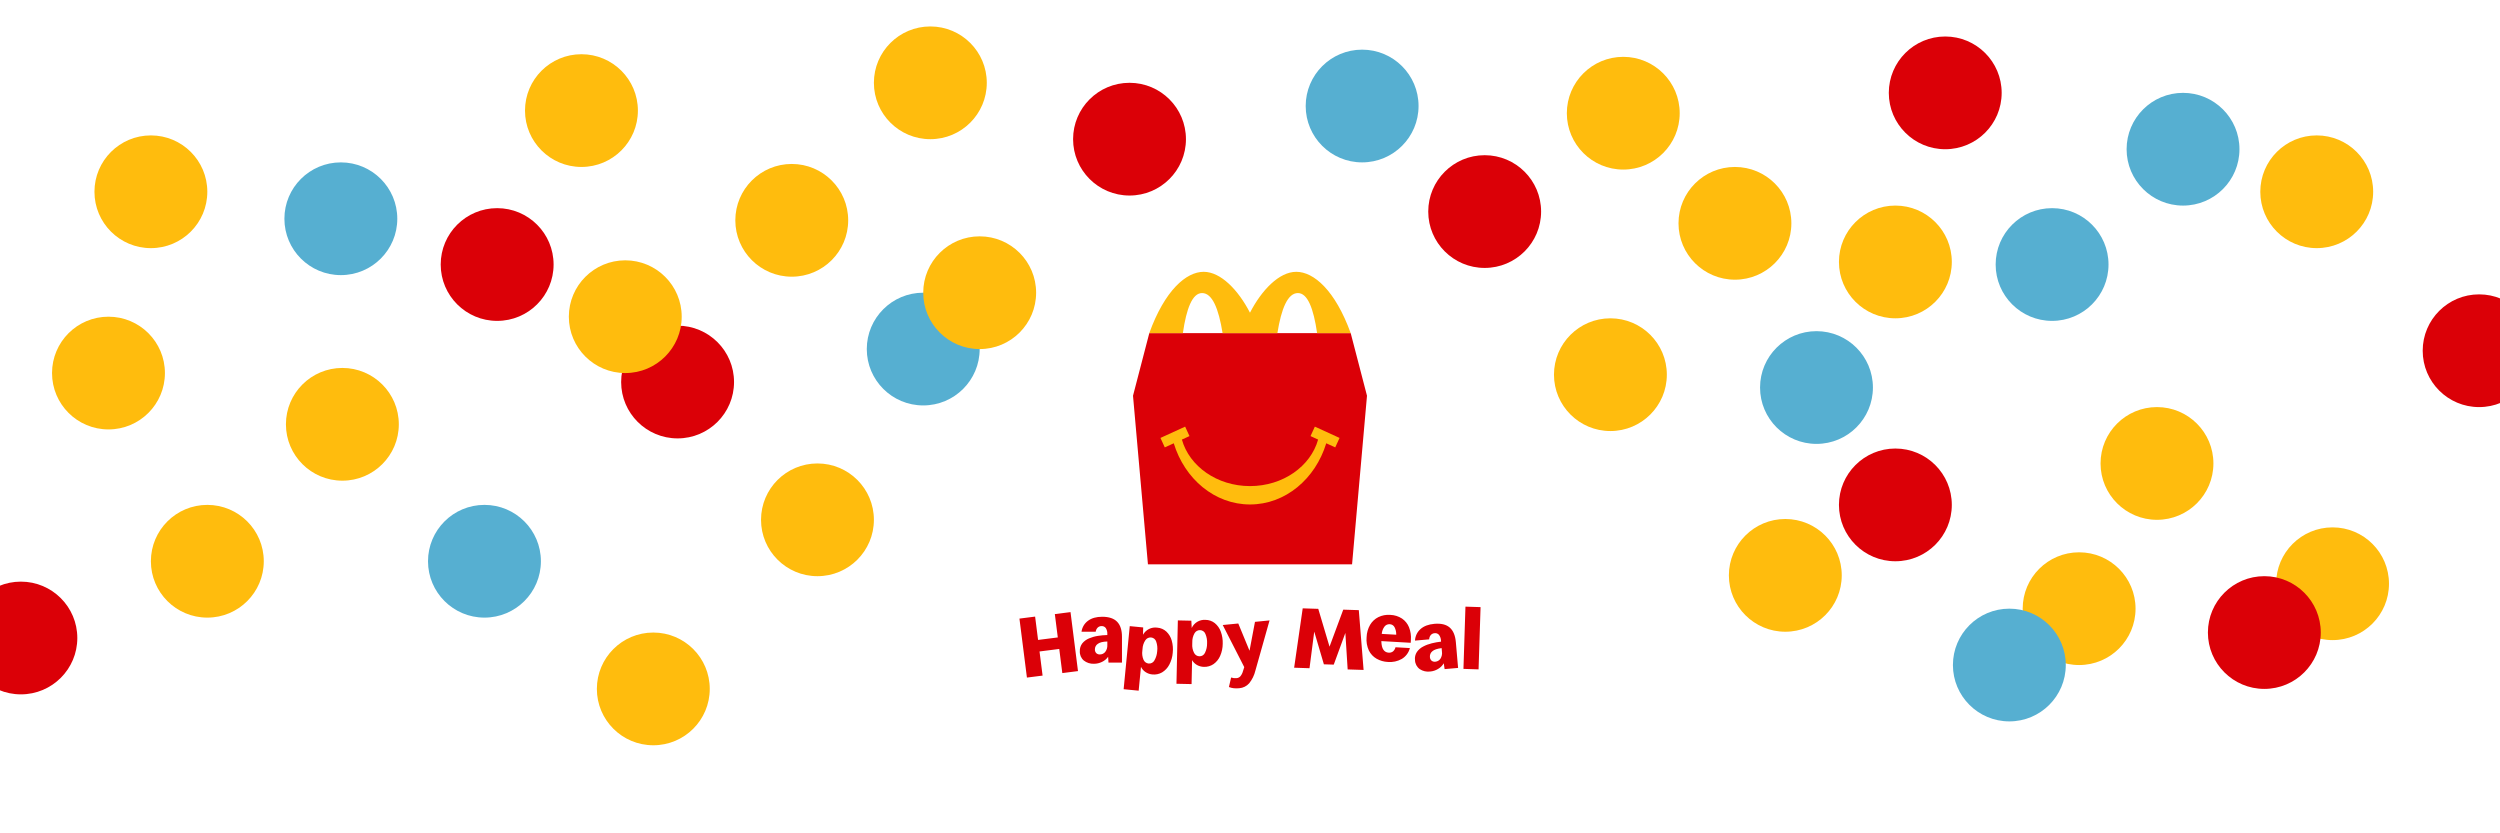 <?xml version="1.0" encoding="UTF-8"?> <!-- Generator: Adobe Illustrator 25.4.1, SVG Export Plug-In . SVG Version: 6.00 Build 0) --> <svg xmlns="http://www.w3.org/2000/svg" xmlns:xlink="http://www.w3.org/1999/xlink" version="1.1" x="0px" y="0px" viewBox="0 0 1920 640" style="enable-background:new 0 0 1920 640;" xml:space="preserve"> <style type="text/css"> .st0{clip-path:url(#SVGID_00000069356972013134323590000013633133468968985236_);} .st1{fill:#56AFD1;} .st2{fill:#FFBC0D;} .st3{fill:#DB0007;} </style> <g id="Content"> <g> <defs> <rect id="SVGID_1_" width="1920" height="640"></rect> </defs> <clipPath id="SVGID_00000142176833422820977180000001807843649899896735_"> <use xlink:href="#SVGID_1_" style="overflow:visible;"></use> </clipPath> <g style="clip-path:url(#SVGID_00000142176833422820977180000001807843649899896735_);"> <g id="Gruppe_maskieren_152"> <g id="Ball_Pit_Pattern"> <ellipse id="Ellipse_2249" class="st1" cx="709.04" cy="268.08" rx="43.35" ry="43.29"></ellipse> <ellipse id="Ellipse_2263" class="st1" cx="1576" cy="203.15" rx="43.34" ry="43.29"></ellipse> <ellipse id="Ellipse_2264" class="st2" cx="1656.56" cy="355.93" rx="43.34" ry="43.29"></ellipse> <ellipse id="Ellipse_2271" class="st2" cx="446.55" cy="84.93" rx="43.35" ry="43.29"></ellipse> <ellipse id="Ellipse_2274" class="st2" cx="627.81" cy="399.22" rx="43.34" ry="43.29"></ellipse> <ellipse id="Ellipse_2277" class="st3" cx="1140.23" cy="162.48" rx="43.34" ry="43.29"></ellipse> <ellipse id="Ellipse_2280" class="st3" cx="520.39" cy="293.4" rx="43.35" ry="43.29"></ellipse> <ellipse id="Ellipse_2282" class="st2" cx="480.21" cy="243.22" rx="43.34" ry="43.29"></ellipse> <ellipse id="Ellipse_2283" class="st2" cx="608.07" cy="169.21" rx="43.34" ry="43.29"></ellipse> <ellipse id="Ellipse_2289" class="st2" cx="115.88" cy="147.28" rx="43.34" ry="43.29"></ellipse> <ellipse id="Ellipse_2290" class="st2" cx="752.39" cy="224.8" rx="43.35" ry="43.29"></ellipse> <ellipse id="Ellipse_2292" class="st2" cx="83.31" cy="286.51" rx="43.35" ry="43.29"></ellipse> <ellipse id="Ellipse_2293" class="st3" cx="381.81" cy="203.15" rx="43.35" ry="43.29"></ellipse> <ellipse id="Ellipse_2294" class="st2" cx="501.74" cy="529.08" rx="43.35" ry="43.29"></ellipse> <ellipse id="Ellipse_2295" class="st1" cx="1676.57" cy="114.6" rx="43.34" ry="43.29"></ellipse> <ellipse id="Ellipse_2296" class="st2" cx="1246.67" cy="86.94" rx="43.34" ry="43.29"></ellipse> <ellipse id="Ellipse_2298" class="st1" cx="261.77" cy="168" rx="43.35" ry="43.29"></ellipse> <ellipse id="Ellipse_2299" class="st2" cx="262.94" cy="325.87" rx="43.35" ry="43.29"></ellipse> <ellipse id="Ellipse_2300" class="st3" cx="16.03" cy="489.98" rx="43.35" ry="43.29"></ellipse> <ellipse id="Ellipse_2301" class="st2" cx="159.23" cy="431.04" rx="43.35" ry="43.29"></ellipse> <ellipse id="Ellipse_2302" class="st1" cx="372.06" cy="431.04" rx="43.35" ry="43.29"></ellipse> <ellipse id="Ellipse_2305" class="st2" cx="1779.25" cy="147.28" rx="43.34" ry="43.29"></ellipse> <ellipse id="Ellipse_2308" class="st2" cx="1596.76" cy="467.46" rx="43.34" ry="43.29"></ellipse> <ellipse id="Ellipse_2309" class="st1" cx="1543.18" cy="510.74" rx="43.34" ry="43.29"></ellipse> <ellipse id="Ellipse_2311" class="st3" cx="1903.97" cy="269.36" rx="43.34" ry="43.29"></ellipse> <ellipse id="Ellipse_2312" class="st2" cx="1455.65" cy="201.17" rx="43.34" ry="43.29"></ellipse> <ellipse id="Ellipse_2314" class="st3" cx="1455.65" cy="387.76" rx="43.34" ry="43.29"></ellipse> <ellipse id="Ellipse_2315" class="st2" cx="1332.43" cy="171.51" rx="43.34" ry="43.29"></ellipse> <ellipse id="Ellipse_2316" class="st2" cx="1791.4" cy="448.31" rx="43.34" ry="43.29"></ellipse> <ellipse id="Ellipse_2318" class="st2" cx="714.5" cy="63.6" rx="43.35" ry="43.29"></ellipse> <ellipse id="Ellipse_2319" class="st2" cx="1371.12" cy="441.88" rx="43.34" ry="43.29"></ellipse> <ellipse id="Ellipse_2320" class="st1" cx="1395.06" cy="297.62" rx="43.34" ry="43.29"></ellipse> <ellipse id="Ellipse_2321" class="st2" cx="1236.79" cy="287.75" rx="43.34" ry="43.29"></ellipse> <ellipse id="Ellipse_2322" class="st3" cx="867.47" cy="106.88" rx="43.34" ry="43.29"></ellipse> <ellipse id="Ellipse_2323" class="st1" cx="1046.11" cy="81.42" rx="43.34" ry="43.29"></ellipse> <ellipse id="Ellipse_2324" class="st3" cx="1493.94" cy="71.32" rx="43.34" ry="43.29"></ellipse> <ellipse id="Ellipse_2325" class="st3" cx="1739.01" cy="485.79" rx="43.34" ry="43.29"></ellipse> </g> </g> </g> <g id="Gruppe_13765" style="clip-path:url(#SVGID_00000142176833422820977180000001807843649899896735_);"> <g id="Gruppe_13764"> <path id="Pfad_689" class="st3" d="M1038.39,433.4l11.46-129.47l-12.51-48.07H882.66l-12.51,48.07l11.47,129.47H1038.39z"></path> <path id="Pfad_690" class="st2" d="M1037.34,255.86h-25.8c-2.75-19.08-7.34-30.79-14.76-30.79c-7.75,0-12.72,11.78-15.74,30.79 h-42.1c-3.02-19.01-7.99-30.79-15.74-30.79c-7.42,0-12.01,11.71-14.76,30.79h-25.8c11.95-32.96,28.38-47.11,41.79-47.11 c13.11,0,26.59,14,35.55,31.41c8.96-17.41,22.44-31.41,35.55-31.41C1008.96,208.75,1025.38,222.9,1037.34,255.86z M1018.56,340.44l6.9,3.16l3.32-7.27l-18.97-8.68l-3.33,7.27l5.83,2.67c-5.72,20.51-26.97,35.73-52.31,35.73 c-25.34,0-46.58-15.23-52.31-35.73l5.83-2.67l-3.33-7.27l-18.96,8.68l3.32,7.27l6.9-3.16c8.32,27.33,31.39,46.99,58.56,46.99 S1010.23,367.77,1018.56,340.44L1018.56,340.44z"></path> </g> <path id="Pfad_691" class="st3" d="M993.9,512.8l6.58-45.59l11.95,0.38l8.65,29.06l10.54-28.44l11.95,0.38l3.67,45.92 l-12.23-0.39l-1.77-28.02l-8.91,24.33l-7.58-0.24l-7.41-25.12l-3.63,28.12L993.9,512.8z M1065.92,508.39 c-3.05-0.13-6.03-0.98-8.69-2.48c-2.57-1.47-4.63-3.67-5.94-6.32c-1.48-3.21-2.08-6.75-1.74-10.26c0.11-3.33,1.03-6.58,2.69-9.46 c1.5-2.55,3.71-4.61,6.36-5.93c2.83-1.36,5.96-1.95,9.09-1.71c3.22,0.09,6.34,1.06,9.04,2.81c2.42,1.65,4.31,3.99,5.4,6.71 c1.2,3.07,1.7,6.37,1.44,9.66l-0.13,2.25l-22.58-1.29c0.1,3.11,0.64,5.34,1.64,6.7c0.88,1.29,2.32,2.1,3.88,2.17 c1.24,0.15,2.49-0.2,3.48-0.97c0.94-0.84,1.59-1.95,1.89-3.18l11.05,0.63c-0.9,3.51-3.15,6.52-6.26,8.37 C1073.32,507.9,1069.62,508.7,1065.92,508.39L1065.92,508.39z M1067.29,479.38c-1.54-0.09-3.02,0.58-3.97,1.79 c-1.24,1.64-1.98,3.61-2.14,5.66l11.12,0.63c0.06-2.02-0.39-4.02-1.31-5.82C1070.26,480.29,1068.85,479.43,1067.29,479.38 L1067.29,479.38z M1098.38,515.73c-2.81,0.37-5.65-0.29-8.01-1.84c-2.22-1.6-3.57-4.14-3.65-6.88c-0.28-2.18,0.22-4.38,1.41-6.23 c1.23-1.77,2.87-3.21,4.78-4.19c2.12-1.13,4.37-1.98,6.7-2.54c2.34-0.58,4.72-1.01,7.13-1.27l-0.06-0.75 c-0.04-1.6-0.57-3.14-1.52-4.43c-0.82-0.99-2.1-1.49-3.37-1.32c-1.11,0.07-2.15,0.56-2.9,1.38c-0.8,0.94-1.26,2.13-1.28,3.37 l-10.89,0.95c0.15-3.43,1.71-6.65,4.3-8.91c2.59-2.26,6.11-3.58,10.56-3.97c5.17-0.45,9.11,0.5,11.8,2.85 c2.7,2.35,4.27,6.09,4.72,11.21l1.72,19.81l-10.35,0.9l-0.66-4.47c-1.06,1.81-2.57,3.31-4.39,4.36 C1102.58,514.87,1100.52,515.55,1098.38,515.73L1098.38,515.73z M1102.32,508.19c1.56-0.12,2.99-0.94,3.89-2.23 c1.07-1.64,1.5-3.62,1.2-5.56l-0.23-2.65c-3.4,0.39-5.78,1.2-7.16,2.44c-1.29,1.04-1.99,2.65-1.85,4.31 c0,1.12,0.48,2.19,1.32,2.94C1100.29,508.06,1101.31,508.33,1102.32,508.19L1102.32,508.19z M1123.93,513.7l1.54-47.8l11.61,0.37 l-1.54,47.81L1123.93,513.7z M788.68,520.38l-5.75-45.3l12.04-1.53l2.27,17.92l15.15-1.92l-2.27-17.92l12.04-1.53l5.74,45.3 l-12.04,1.53l-2.35-18.53l-15.15,1.93l2.35,18.53L788.68,520.38z M840.14,509.78c-2.82,0.12-5.59-0.78-7.8-2.52 c-2.07-1.78-3.19-4.43-3.04-7.15c-0.09-2.19,0.6-4.34,1.94-6.07c1.37-1.65,3.13-2.93,5.11-3.75c2.2-0.93,4.51-1.59,6.88-1.94 c2.38-0.38,4.78-0.59,7.19-0.64v-0.75c0.1-1.59-0.3-3.17-1.12-4.53c-0.73-1.06-1.95-1.66-3.24-1.6c-1.11-0.03-2.18,0.37-3,1.12 c-0.88,0.87-1.43,2.01-1.57,3.24h-10.9c0.45-3.4,2.27-6.46,5.05-8.48c2.77-2.02,6.38-3.04,10.83-3.04 c5.18,0,9.01,1.28,11.49,3.85c2.48,2.57,3.71,6.42,3.71,11.55v19.83h-10.36l-0.27-4.5c-1.21,1.71-2.84,3.07-4.74,3.95 C844.39,509.29,842.28,509.78,840.14,509.78L840.14,509.78z M844.7,502.62c1.56,0.01,3.05-0.67,4.06-1.87 c1.21-1.54,1.8-3.47,1.67-5.42v-2.66c-3.41,0.09-5.85,0.7-7.33,1.81c-1.38,0.92-2.21,2.47-2.22,4.12 c-0.09,1.11,0.29,2.22,1.06,3.03C842.7,502.31,843.69,502.66,844.7,502.62L844.7,502.62z M862.95,529.31l4.7-48.44l10.31,1 l-0.13,5.6c2.17-3.9,6.52-6.07,10.94-5.44c2.62,0.19,5.1,1.27,7.03,3.05c1.96,1.88,3.37,4.25,4.09,6.87 c0.86,3.05,1.12,6.24,0.77,9.39c-0.25,3.21-1.16,6.34-2.67,9.19c-1.27,2.42-3.19,4.45-5.53,5.87c-2.29,1.32-4.95,1.87-7.58,1.56 c-1.79-0.17-3.52-0.77-5.03-1.76c-1.55-1-2.79-2.41-3.58-4.07l-1.78,18.31L862.95,529.31z M882.12,509.59 c1.84,0.19,3.62-0.76,4.48-2.41c1.24-2.14,1.97-4.55,2.12-7.02c0.33-2.47,0.08-4.97-0.73-7.33c-0.52-1.79-2.08-3.08-3.93-3.26 c-1.73-0.16-3.41,0.63-4.38,2.07c-1.36,2.02-2.14,4.37-2.23,6.8l-0.12,1.22c-0.36,2.38-0.06,4.82,0.89,7.04 C878.9,508.32,880.39,509.42,882.12,509.59L882.12,509.59z M903.52,525.13l1.07-48.66l10.36,0.23l0.29,5.6 c1.87-4.06,6.04-6.54,10.5-6.25c2.63,0,5.18,0.88,7.24,2.51c2.09,1.73,3.68,3.99,4.6,6.54c1.09,2.98,1.59,6.14,1.47,9.31 c-0.01,3.22-0.68,6.41-1.98,9.36c-1.09,2.51-2.84,4.68-5.08,6.26c-2.19,1.49-4.8,2.23-7.44,2.12c-1.8-0.04-3.57-0.51-5.15-1.37 c-1.62-0.88-2.96-2.19-3.87-3.8l-0.4,18.4L903.52,525.13z M921.16,504.04c1.85,0.05,3.55-1.03,4.29-2.74 c1.08-2.23,1.63-4.68,1.59-7.16c0.14-2.48-0.29-4.97-1.27-7.25c-0.65-1.75-2.3-2.92-4.16-2.95c-1.74-0.03-3.35,0.88-4.21,2.39 c-1.21,2.11-1.8,4.52-1.72,6.95l-0.03,1.23c-0.18,2.4,0.31,4.81,1.42,6.95C917.85,503.01,919.43,504,921.16,504.04L921.16,504.04 z M943.81,527.63l1.68-7.29c1.36,0.44,2.8,0.6,4.22,0.48c1.02-0.09,1.98-0.52,2.72-1.23c1.03-1.18,1.77-2.59,2.16-4.12l1-3.12 l-16.53-32.34l11.94-1.17l8.63,20.93l4.19-22.19l11.19-1.1l-10.87,38.53c-0.85,3.58-2.48,6.92-4.79,9.79 c-1.94,2.19-4.66,3.53-7.58,3.76c-1.46,0.16-2.93,0.15-4.38-0.01C946.16,528.41,944.96,528.1,943.81,527.63L943.81,527.63z"></path> </g> </g> </g> <g id="Hilfslinien"> </g> </svg> 